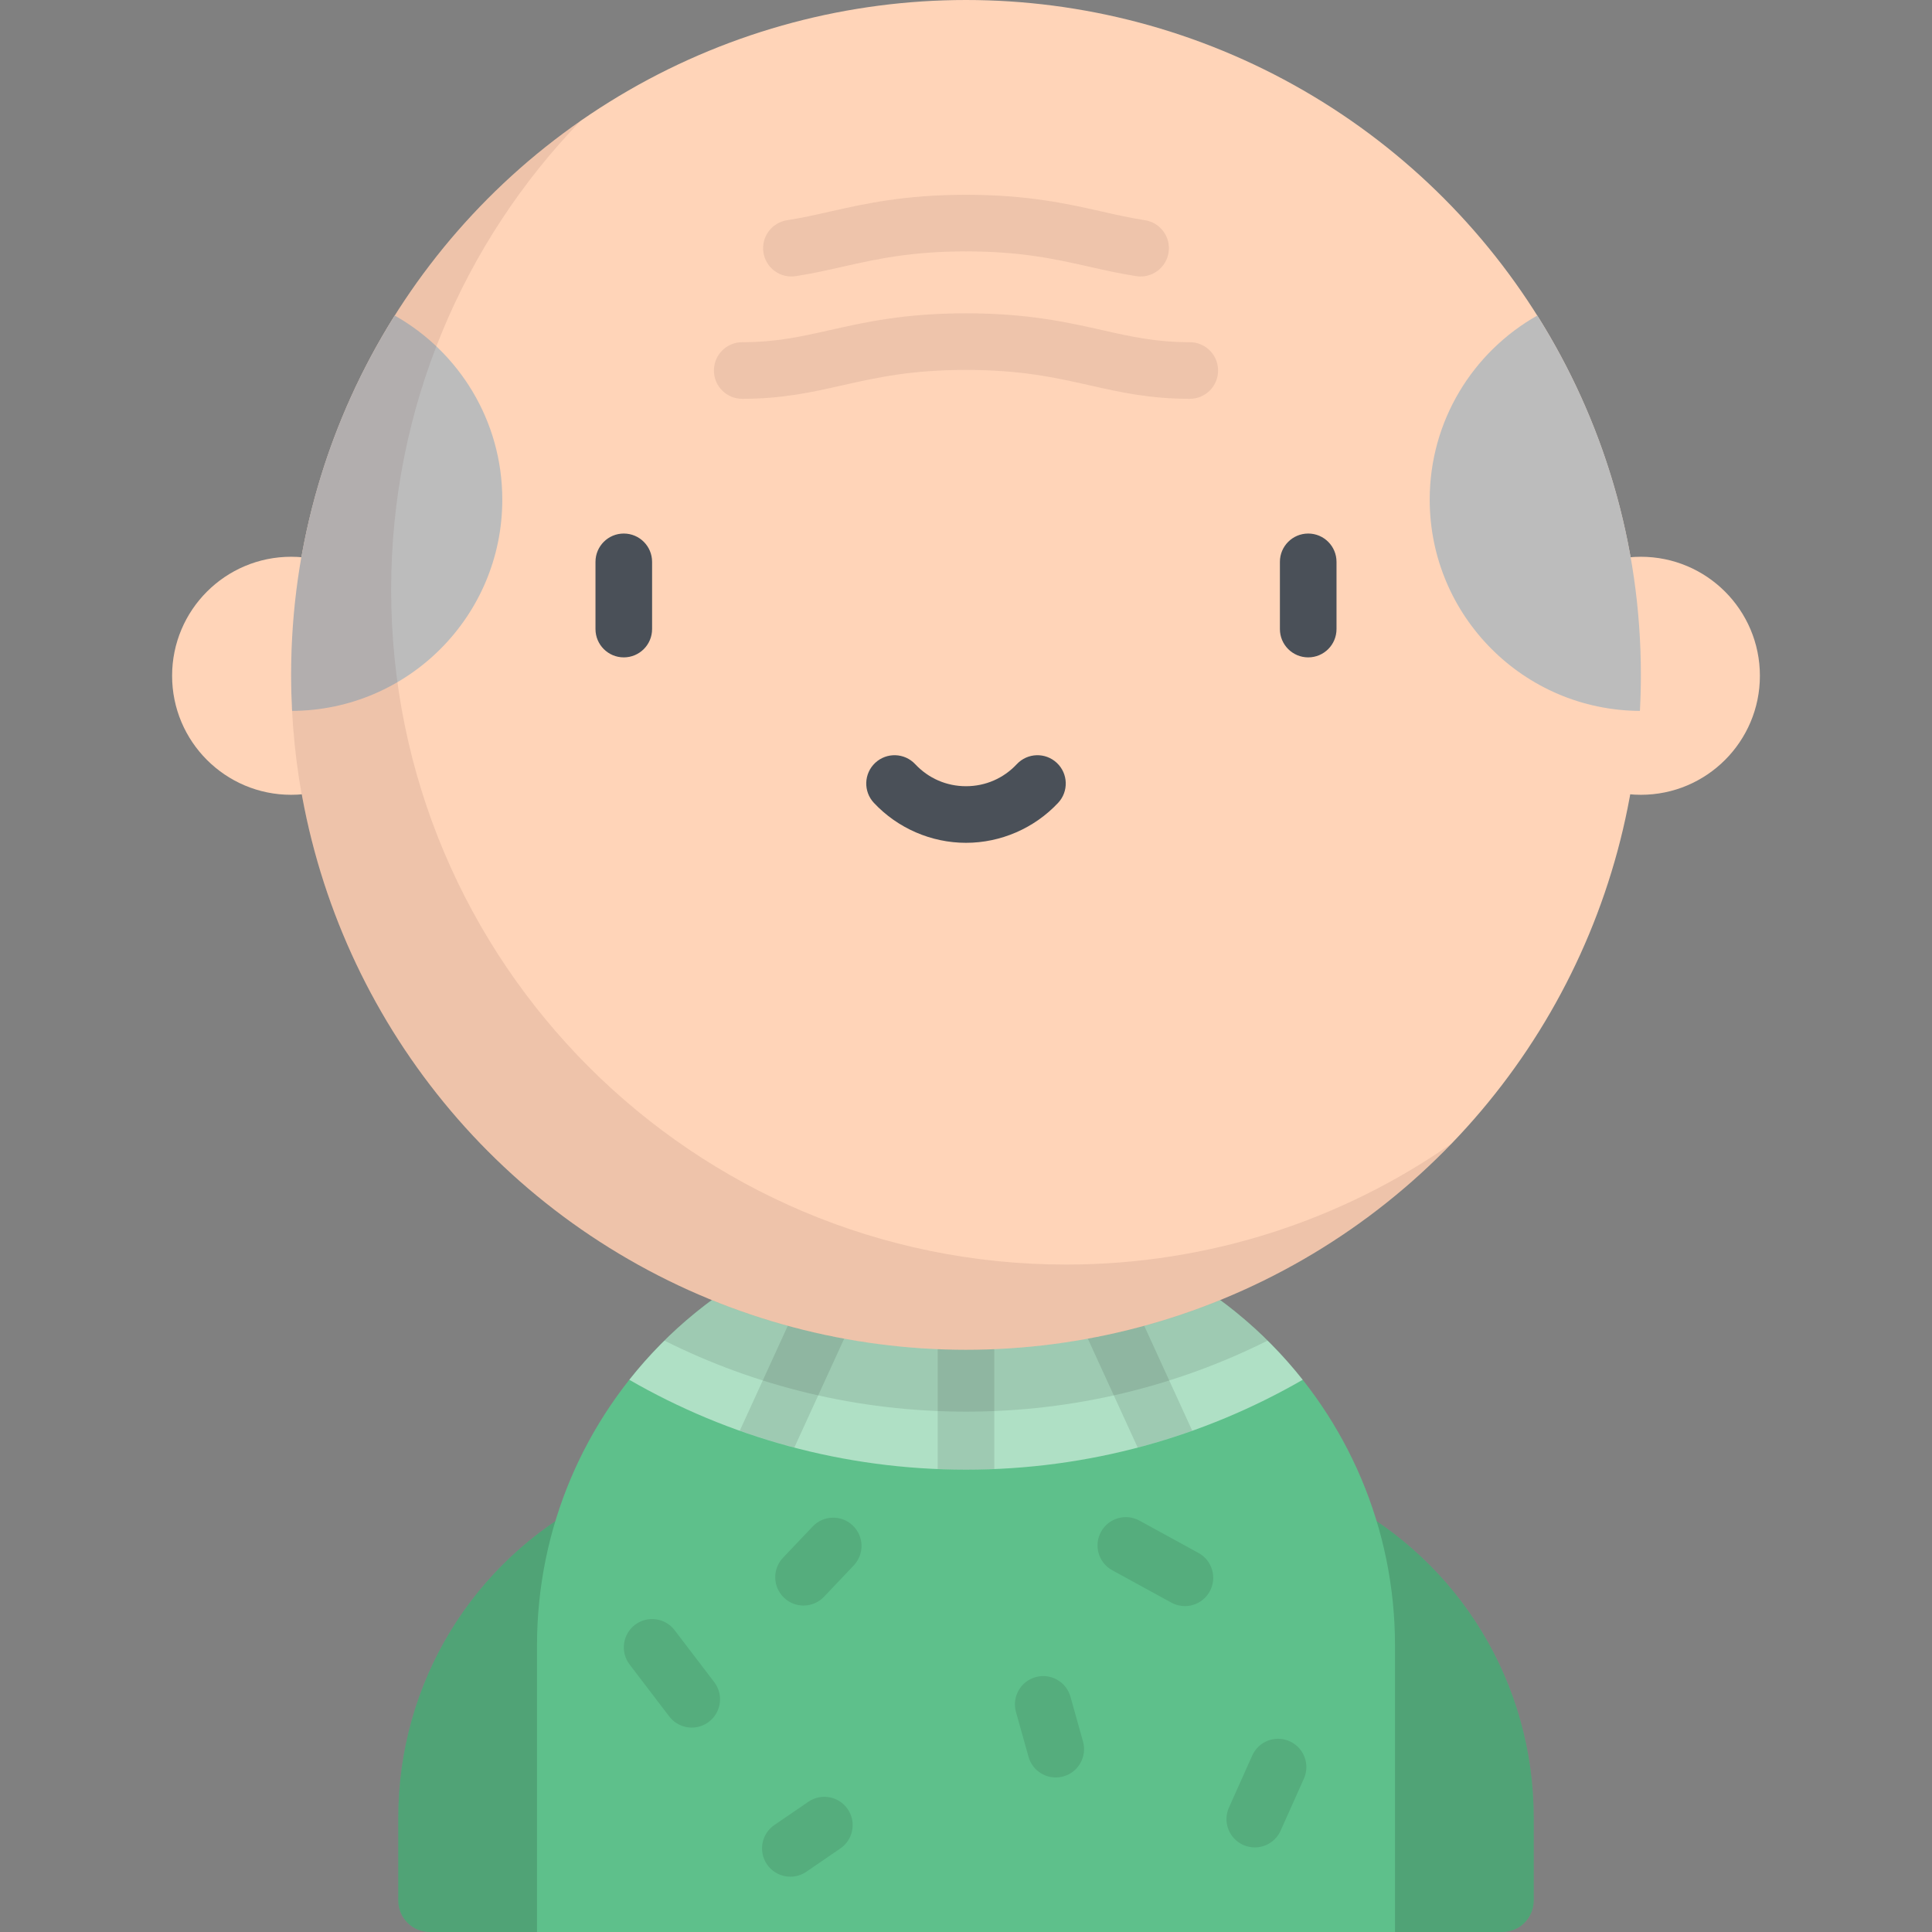 <?xml version="1.0" encoding="iso-8859-1"?>
<!-- Generator: Adobe Illustrator 19.0.0, SVG Export Plug-In . SVG Version: 6.00 Build 0)  -->
<svg version="1.1" id="Capa_1" xmlns="http://www.w3.org/2000/svg" xmlns:xlink="http://www.w3.org/1999/xlink" x="0px" y="0px"
	 viewBox="0 0 512 512" style="enable-background:new 0 0 512 512;" xml:space="preserve">
<rect x="0" y="0" width="512" height="512" fill="#808080" stroke="none"/>
<path style="fill:#5EC08B;" d="M142.547,512h-28.656c-4.608,0-8.344-3.736-8.344-8.344v-21.934
	c0-35.608,19.635-67.917,51.242-84.316l17.04,32.842c-19.296,10.012-31.283,29.736-31.283,51.474L142.547,512L142.547,512z"/>
<path style="opacity:0.15;enable-background:new    ;" d="M142.547,512h-28.656c-4.608,0-8.344-3.736-8.344-8.344v-21.934
	c0-35.608,19.635-67.917,51.242-84.316l17.04,32.842c-19.296,10.012-31.283,29.736-31.283,51.474L142.547,512L142.547,512z"/>
<path style="fill:#5EC08B;" d="M369.453,512h28.656c4.608,0,8.344-3.736,8.344-8.344v-21.934c0-35.608-19.635-67.917-51.242-84.316
	l-17.04,32.842c19.296,10.012,31.283,29.736,31.283,51.474L369.453,512L369.453,512z"/>
<path style="opacity:0.15;enable-background:new    ;" d="M369.453,512h28.656c4.608,0,8.344-3.736,8.344-8.344v-21.934
	c0-35.608-19.635-67.917-51.242-84.316l-17.04,32.842c19.296,10.012,31.283,29.736,31.283,51.474L369.453,512L369.453,512z"/>
<path style="fill:#5EC08B;" d="M256,322.422L256,322.422c-62.789,0-113.689,50.9-113.689,113.689V512h227.378v-75.888
	C369.689,373.323,318.789,322.422,256,322.422z"/>
<g style="opacity:0.1;">
	<path d="M183.323,457.83c-2.26,0-4.493-1.017-5.969-2.952l-10.5-13.766c-2.513-3.293-1.879-8,1.414-10.512
		c3.294-2.512,8.001-1.878,10.512,1.415l10.5,13.766c2.513,3.293,1.879,8-1.414,10.512
		C186.508,457.329,184.909,457.83,183.323,457.83z"/>
	<path d="M209.453,497.343c-2.393,0-4.743-1.142-6.196-3.265c-2.339-3.418-1.464-8.086,1.954-10.425l9.019-6.171
		c3.419-2.338,8.086-1.464,10.425,1.955c2.339,3.419,1.464,8.086-1.954,10.425l-9.019,6.171
		C212.387,496.918,210.912,497.343,209.453,497.343z"/>
	<path d="M279.784,471.046c-3.279,0-6.291-2.167-7.218-5.479l-3.323-11.867c-1.117-3.989,1.21-8.127,5.199-9.245
		c3.99-1.118,8.129,1.211,9.244,5.2l3.323,11.867c1.117,3.989-1.211,8.127-5.199,9.245
		C281.135,470.956,280.453,471.046,279.784,471.046z"/>
	<path d="M332.527,489.585c-1.024,0-2.064-0.211-3.061-0.656c-3.78-1.692-5.474-6.129-3.781-9.91l6.171-13.787
		c1.692-3.781,6.128-5.473,9.91-3.782c3.78,1.692,5.474,6.129,3.781,9.91l-6.171,13.787
		C338.13,487.933,335.394,489.585,332.527,489.585z"/>
	<path d="M314.012,425.632c-1.218,0-2.452-0.297-3.596-0.923l-15.664-8.578c-3.633-1.99-4.965-6.547-2.976-10.181
		c1.99-3.633,6.548-4.964,10.181-2.976l15.664,8.578c3.633,1.99,4.965,6.547,2.976,10.181
		C319.233,424.223,316.663,425.632,314.012,425.632z"/>
	<path d="M212.941,425.486c-1.855,0-3.712-0.683-5.162-2.06c-3.005-2.852-3.128-7.599-0.276-10.603l7.869-8.29
		c2.852-3.005,7.601-3.127,10.602-0.276c3.005,2.852,3.128,7.599,0.276,10.603l-7.869,8.289
		C216.907,424.703,214.926,425.486,212.941,425.486z"/>
</g>
<path style="opacity:0.5;fill:#FFFFFF;enable-background:new    ;" d="M256,322.422L256,322.422
	c-36.179,0-68.408,16.901-89.229,43.236c26.263,15.148,56.733,23.817,89.229,23.817s62.967-8.669,89.229-23.817
	C324.408,339.324,292.179,322.422,256,322.422z"/>
<path style="opacity:0.1;enable-background:new    ;" d="M296.138,335.869c-1.724-3.767-6.174-5.424-9.941-3.698
	c-3.766,1.724-5.422,6.175-3.697,9.941l19,41.505c4.904-1.287,9.724-2.779,14.454-4.462L296.138,335.869z M225.804,332.171
	c-3.768-1.724-8.218-0.068-9.941,3.698l-19.815,43.286c4.73,1.683,9.55,3.175,14.454,4.462l19-41.505
	C231.226,338.346,229.569,333.895,225.804,332.171z M256,330.632c-4.143,0-7.5,3.358-7.5,7.5v51.171
	c2.489,0.103,4.986,0.173,7.5,0.173s5.011-0.07,7.5-0.173v-51.171C263.5,333.99,260.143,330.632,256,330.632z"/>
<path style="opacity:0.1;enable-background:new    ;" d="M256,322.422L256,322.422c-31.165,0-59.396,12.543-79.933,32.852
	c24.057,12.04,51.2,18.826,79.933,18.826c28.732,0,55.876-6.786,79.933-18.826C315.396,334.966,287.164,322.422,256,322.422z"/>
<g>
	<circle style="fill:#FFD4B8;" cx="77.15" cy="179.09" r="31.541"/>
	<circle style="fill:#FFD4B8;" cx="434.85" cy="179.09" r="31.541"/>
	<circle style="fill:#FFD4B8;" cx="256" cy="178.85" r="178.85"/>
</g>
<g>
	<path style="fill:#BCBCBC;" d="M104.597,83.62c-17.381,27.576-27.447,60.225-27.447,95.23c0,3.203,0.088,6.385,0.254,9.546
		c30.793-0.157,55.708-25.161,55.708-55.991C133.112,111.469,121.615,93.228,104.597,83.62z"/>
	<path style="fill:#BCBCBC;" d="M407.403,83.62c17.381,27.576,27.447,60.225,27.447,95.23c0,3.203-0.088,6.385-0.254,9.546
		c-30.793-0.157-55.708-25.161-55.708-55.991C378.888,111.469,390.385,93.228,407.403,83.62z"/>
</g>
<g>
	<path style="fill:#4A5058;" d="M165.31,174.212c-4.143,0-7.5-3.358-7.5-7.5v-17.818c0-4.142,3.357-7.5,7.5-7.5s7.5,3.358,7.5,7.5
		v17.818C172.81,170.855,169.452,174.212,165.31,174.212z"/>
	<path style="fill:#4A5058;" d="M346.69,174.212c-4.142,0-7.5-3.358-7.5-7.5v-17.818c0-4.142,3.358-7.5,7.5-7.5
		c4.143,0,7.5,3.358,7.5,7.5v17.818C354.19,170.855,350.833,174.212,346.69,174.212z"/>
	<path style="fill:#4A5058;" d="M256,223.355c-9.209,0-18.105-3.859-24.409-10.588c-2.832-3.023-2.677-7.769,0.346-10.601
		c3.024-2.832,7.77-2.677,10.602,0.346c3.529,3.768,8.311,5.843,13.462,5.843s9.933-2.075,13.462-5.843
		c2.832-3.022,7.577-3.178,10.602-0.346c3.022,2.832,3.178,7.578,0.346,10.601C274.105,219.496,265.209,223.355,256,223.355z"/>
</g>
<g>
	<path style="opacity:0.1;fill:#513130;enable-background:new    ;" d="M282.505,335.122c-98.776,0-178.85-80.074-178.85-178.85
		c0-48.278,19.136-92.081,50.228-124.258C107.506,64.328,77.15,118.04,77.15,178.85c0,98.776,80.074,178.85,178.85,178.85
		c50.498,0,96.101-20.936,128.622-54.592C355.667,323.283,320.471,335.122,282.505,335.122z"/>
	<g style="opacity:0.1;">
		<path style="fill:#513130;" d="M315.309,105.69c-10.672,0-18.394-1.739-26.569-3.581c-8.9-2.005-18.104-4.078-32.739-4.078
			c-14.636,0-23.839,2.073-32.739,4.078c-8.176,1.842-15.897,3.581-26.569,3.581c-4.143,0-7.5-3.358-7.5-7.5s3.357-7.5,7.5-7.5
			c9.003,0,15.616-1.49,23.273-3.214c9.248-2.084,19.73-4.445,36.035-4.445s26.787,2.361,36.035,4.445
			c7.657,1.725,14.271,3.214,23.273,3.214c4.143,0,7.5,3.358,7.5,7.5S319.451,105.69,315.309,105.69z"/>
		<path style="fill:#513130;" d="M302.28,73.271c-0.38,0-0.766-0.029-1.154-0.089c-4.345-0.671-8.433-1.592-12.386-2.483
			c-8.9-2.005-18.104-4.078-32.74-4.078c-14.636,0-23.84,2.073-32.74,4.078c-3.953,0.891-8.041,1.812-12.386,2.483
			c-4.104,0.635-7.926-2.174-8.558-6.267c-0.633-4.094,2.174-7.925,6.267-8.557c3.839-0.593,7.502-1.418,11.381-2.292
			c9.249-2.083,19.731-4.445,36.036-4.445s26.787,2.361,36.036,4.445c3.879,0.874,7.542,1.699,11.381,2.292
			c4.093,0.632,6.899,4.463,6.267,8.557C309.111,70.62,305.917,73.271,302.28,73.271z"/>
	</g>
</g>
<g>
</g>
<g>
</g>
<g>
</g>
<g>
</g>
<g>
</g>
<g>
</g>
<g>
</g>
<g>
</g>
<g>
</g>
<g>
</g>
<g>
</g>
<g>
</g>
<g>
</g>
<g>
</g>
<g>
</g>
</svg>
